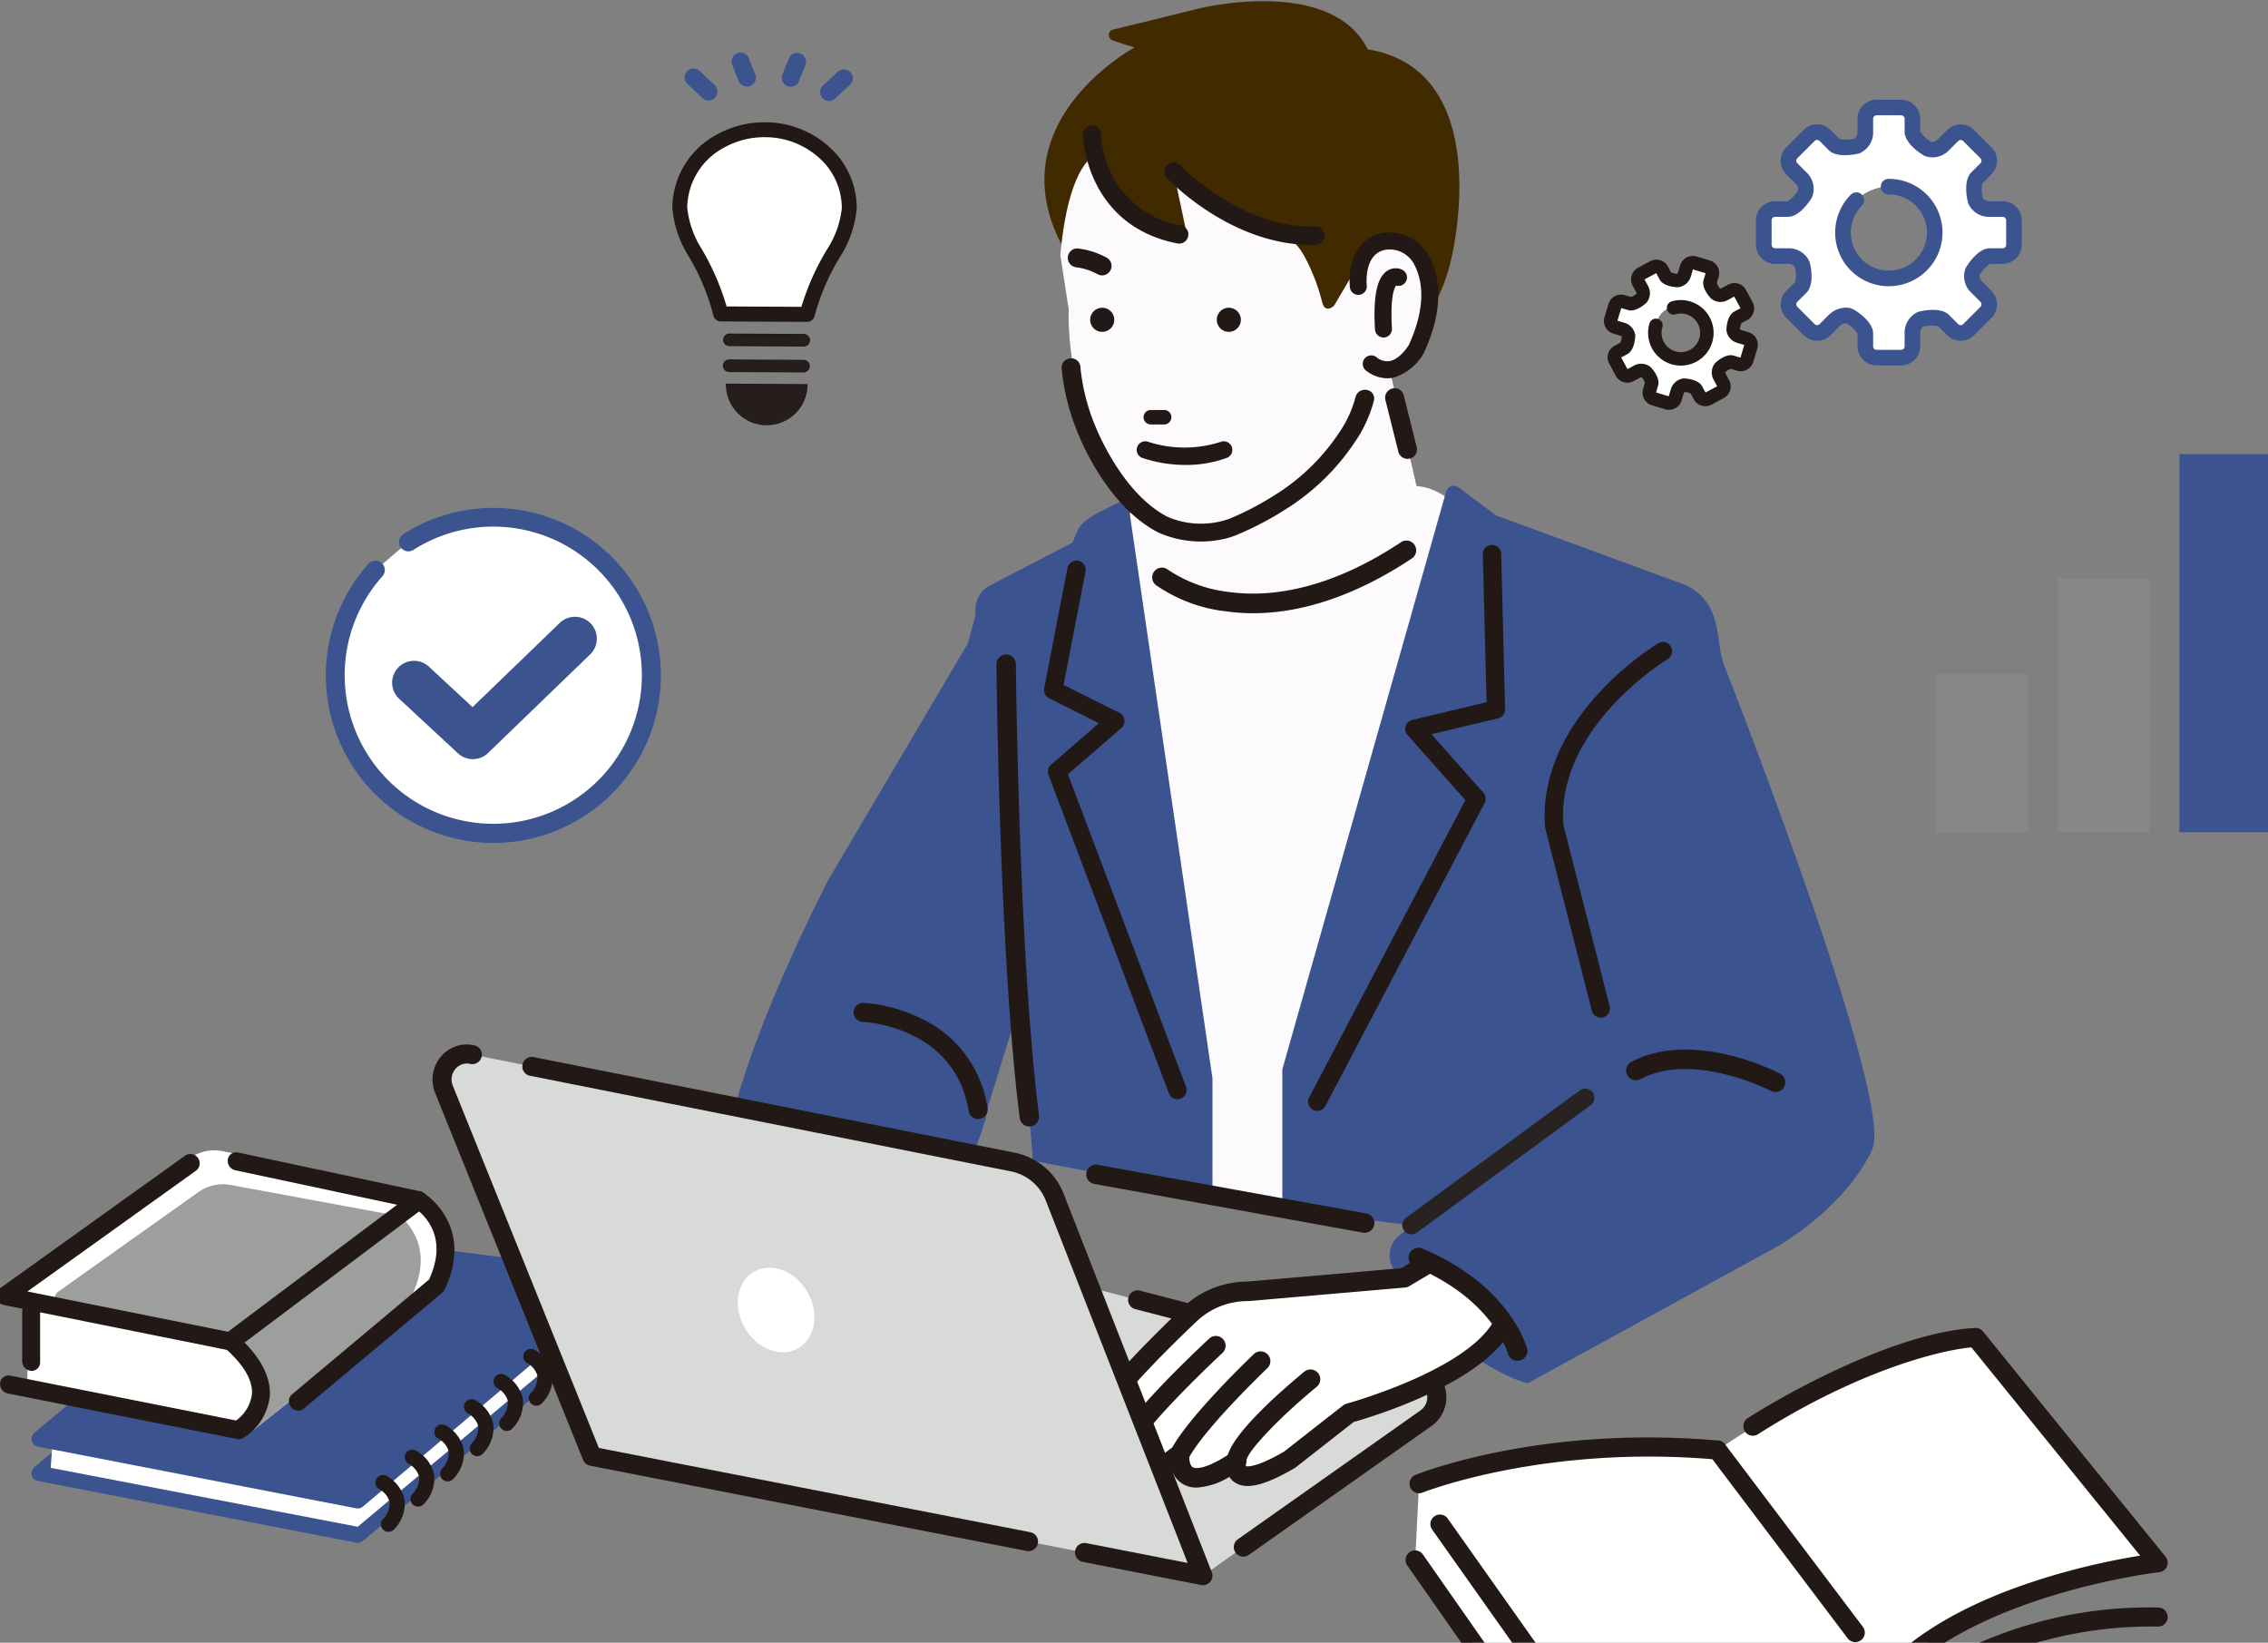 <svg xmlns="http://www.w3.org/2000/svg" xmlns:xlink="http://www.w3.org/1999/xlink" width="243" height="176" viewBox="0 0 243 176">
  <rect x="0" y="0" width="243" height="176" fill="#808080" stroke="none"/>
  <defs>
    <clipPath id="clip-path">
      <rect id="長方形_36" data-name="長方形 36" width="243" height="176" transform="translate(734 4287)" fill="#fff" stroke="#707070" stroke-width="1"/>
    </clipPath>
  </defs>
  <g id="マスクグループ_4" data-name="マスクグループ 4" transform="translate(-734 -4287)" clip-path="url(#clip-path)">
    <g id="グループ_3052" data-name="グループ 3052" transform="translate(345.67 26.518)">
      <path id="パス_1987" data-name="パス 1987" d="M1606.406,182.889c13.938,2.288,8.945,22.467,8.945,22.467-1.248,5.409-3.536,6.865-3.536,6.865l-5.36,4.8-30.469-9.549c-12.017-15.431,5.457-24.792,5.457-24.792h0s-1.1-.3-2.392-.759a.6.6,0,0,1,.055-1.142c2.649-.647,7.435-1.817,9.2-2.259C1588.308,178.52,1602.454,174.984,1606.406,182.889Z" transform="translate(-1071.531 4082.878)" fill="#412a00"/>
      <path id="パス_1988" data-name="パス 1988" d="M1681.2,698.647s-2.912-4.161-7.073-2.912l-24.547.416s-6.24,0-6.24,9.569l7.489,54.5.416,10.4,19.4,2.827Z" transform="translate(-1135.927 3617.045)" fill="#fcfafc"/>
      <path id="パス_1989" data-name="パス 1989" d="M1612.7,350.7c1.625.058,2.788,3.094,3.328,4.368a23.491,23.491,0,0,1,.83,2.635c.34,1.157,1.248.277,1.248.277l3.19-5.409c.932-3.771,4.576-1.248,4.576-1.248,7.905,8.321-1.664,14.146-1.664,14.146l3.745,16.226c-11.233,11.233-26.627,6.241-26.627,6.241l-.832-6.241c-11.649-7.9-10.817-23.3-10.817-23.3l-.9-5.825c.9-9.985,3.809-10.748,3.809-10.748s2.484,7.2,8.915,8.528a.58.58,0,0,0,.687-.686l-1.281-6.039S1606.879,350.49,1612.7,350.7Z" transform="translate(-1086.84 3935.247)" fill="#fcfafc"/>
      <path id="パス_1990" data-name="パス 1990" d="M1873.27,714.781c-1.143-2.477,0-6.724-4.161-8.8l-20.386-7.489-3.987-2.99a.863.863,0,0,0-1.348.455l-17.547,61.893v14.282l4.161,1.248,9.676,1.165-1.39,1.176a2.684,2.684,0,0,0-.781,2.976c3.05,8.307,14.835,13.443,14.815,12.684l26.774-14.674c8.006-4.97,9.985-10.4,9.985-10.4C1891.3,760.618,1873.27,714.781,1873.27,714.781Z" transform="translate(-1300.118 3617.203)" fill="#3b5490"/>
      <path id="パス_1991" data-name="パス 1991" d="M1275.63,708.752c-5.067,2.392-5.023,2.488-5.878,4.729l-8.85,4.6a2.917,2.917,0,0,0-1.571,2.554l-.008.723-.8,2.938-14.978,25.379c-10.123,20.063-10.817,28.291-10.817,28.291,7.413,11.022,17.8,3.034,17.8,3.034l5.5,5.287c-.9,2.464,4.77-10.6,4.61-12.233l3.494-11.289,1.365,16.957,19.238,3.654V770.9Z" transform="translate(-766.496 3605.123)" fill="#3b5490"/>
      <path id="パス_1992" data-name="パス 1992" d="M1524,926.114a1.042,1.042,0,0,1-1.033-.911c-2.191-17.253-2.49-48.352-2.493-48.6a1.042,1.042,0,0,1,1.031-1.054h.012a1.042,1.042,0,0,1,1.042,1.031c0,.245.3,31.226,2.476,48.359a1.042,1.042,0,0,1-.9,1.165A1.03,1.03,0,0,1,1524,926.114Z" transform="translate(-1025.384 3455.056)" fill="#221815"/>
      <path id="パス_1993" data-name="パス 1993" d="M1972.438,1521.45a1.048,1.048,0,0,1-1.01-.774c-.07-.252-1.71-5.822-10-9.293a1.047,1.047,0,1,1,.809-1.932c9.313,3.9,11.144,10.406,11.217,10.681a1.047,1.047,0,0,1-.741,1.282A1.057,1.057,0,0,1,1972.438,1521.45Z" transform="translate(-1421.523 2884.814)" fill="#221815"/>
      <path id="パス_1994" data-name="パス 1994" d="M1341.99,1526.565l-23.9,16.867-47.152-28.569,18.306-6.657L1341.1,1521.7A2.727,2.727,0,0,1,1341.99,1526.565Z" transform="translate(-800.874 2885.861)" fill="#d8d9d9"/>
      <path id="パス_1995" data-name="パス 1995" d="M1673.383,1583.2a1.022,1.022,0,0,1-.591-1.857l19.575-13.812a1.705,1.705,0,0,0-.554-3.044l-30.018-7.808a1.022,1.022,0,0,1,.515-1.978l30.018,7.808a3.749,3.749,0,0,1,1.218,6.692l-19.575,13.812A1.016,1.016,0,0,1,1673.383,1583.2Z" transform="translate(-1151.839 2844.058)" fill="#221815"/>
      <path id="パス_1996" data-name="パス 1996" d="M1656.271,1527.561l-16.774,1.456a9.005,9.005,0,0,0-6.205,2.476c-4.041,3.841-11.174,10.978-10.374,12.779,0,0-.555,2.5,3.883.832,0,0-1.821,2.428.413,3.309a3.392,3.392,0,0,0,2.466-.031c.776-.3,1.261-1.1,2.529-1.891,0,0-.554,5.131,6.1.693,0,0-.971,3.744,5.686-.138l6.38-4.993s12.551-3.4,16.156-8.945c0,0-1.179-6.518-7.7-7.073Z" transform="translate(-1117.494 2869.821)" fill="#fff"/>
      <path id="パス_1997" data-name="パス 1997" d="M1624.564,1540.644a2.835,2.835,0,0,1-1.5-.4A2.657,2.657,0,0,1,1622,1539a4.586,4.586,0,0,1-1.4.961,4.424,4.424,0,0,1-3.229.028,2.609,2.609,0,0,1-1.68-1.721,2.7,2.7,0,0,1-.08-1.005,3.008,3.008,0,0,1-2.512-.512,2.155,2.155,0,0,1-.708-1.775c-.232-.961.248-2.544,3.653-6.417,2.229-2.536,5.074-5.327,7.067-7.222a10.011,10.011,0,0,1,6.88-2.765l16.491-1.432,2.36-1.4a1.047,1.047,0,0,1,1.07,1.8l-2.566,1.526a1.041,1.041,0,0,1-.444.143l-16.774,1.456c-.03,0-.06,0-.091,0a7.926,7.926,0,0,0-5.484,2.189c-7.914,7.522-10.072,10.848-10.11,11.662a.847.847,0,0,1,.041.57.376.376,0,0,0,0,.09c.1.044.695.22,2.486-.451a1.047,1.047,0,0,1,1.205,1.609,2.149,2.149,0,0,0-.473,1.366c.037.128.182.243.433.341a2.343,2.343,0,0,0,1.7-.033,3.227,3.227,0,0,0,.8-.6,10.824,10.824,0,0,1,1.551-1.2,1.047,1.047,0,0,1,1.6,1c-.028.3.023,1.047.365,1.251.159.1,1.1.467,4.115-1.541a1.047,1.047,0,0,1,1.594,1.134.862.862,0,0,0-.007.3c.184.046,1.145.143,4.091-1.567l6.323-4.948a1.054,1.054,0,0,1,.371-.186c.122-.033,12.208-3.359,15.552-8.5a1.047,1.047,0,1,1,1.756,1.141c-3.562,5.48-14.821,8.838-16.553,9.327l-6.216,4.864a1.066,1.066,0,0,1-.118.08c-3.29,1.919-5.293,2.37-6.5,1.458a1.959,1.959,0,0,1-.482-.526A7.562,7.562,0,0,1,1624.564,1540.644Zm-10.126-6.092Z" transform="translate(-1108.029 2879.216)" fill="#221815"/>
      <path id="パス_1998" data-name="パス 1998" d="M1652.79,1615.745a1.047,1.047,0,0,1-.981-1.412c.94-2.53,8.127-9.326,9.558-10.663a1.047,1.047,0,0,1,1.43,1.531c-3.174,2.964-8.431,8.263-9.025,9.862A1.048,1.048,0,0,1,1652.79,1615.745Z" transform="translate(-1143.484 2800.227)" fill="#221815"/>
      <path id="パス_1999" data-name="パス 1999" d="M1706.709,1632.059a1.047,1.047,0,0,1-.928-1.531c1.862-3.581,8.59-9.99,8.876-10.261a1.047,1.047,0,1,1,1.442,1.518c-.067.064-6.758,6.438-8.46,9.709A1.048,1.048,0,0,1,1706.709,1632.059Z" transform="translate(-1191.995 2785.299)" fill="#221815"/>
      <g id="グループ_3042" data-name="グループ 3042" transform="translate(519.77 4407.221)">
        <path id="パス_14" data-name="パス 14" d="M1767.544,1650.168a1.049,1.049,0,0,1-1.047-1.049c0-2.448,5.795-7.491,8.286-9.545a1.047,1.047,0,1,1,1.332,1.615c-4.023,3.318-7.469,6.951-7.524,7.933A1.046,1.046,0,0,1,1767.544,1650.168Z" transform="translate(-1766.497 -1639.335)" fill="#221815"/>
      </g>
      <path id="パス_2000" data-name="パス 2000" d="M1972.4,1521.451a1.048,1.048,0,0,1-1.01-.774c-.07-.252-1.71-5.822-10-9.293a1.047,1.047,0,1,1,.809-1.932c9.313,3.9,11.143,10.406,11.217,10.681a1.048,1.048,0,0,1-1.012,1.317Z" transform="translate(-1421.489 2884.814)" fill="#221815"/>
      <path id="パス_2001" data-name="パス 2001" d="M1646.3,1427.71a1.036,1.036,0,0,1-.181-.016l-28.782-5.219a1.042,1.042,0,1,1,.358-2.054l28.781,5.219a1.042,1.042,0,0,1-.177,2.069Z" transform="translate(-1111.757 2964.854)" fill="#221815"/>
      <g id="グループ_3043" data-name="グループ 3043" transform="translate(391.704 4392.165)">
        <path id="パス_17" data-name="パス 17" d="M553.544,1531.17a.807.807,0,0,0-.684-.6l-36.188-4.63a.885.885,0,0,0-.677.2l-25.894,21.6a.891.891,0,0,0-.306.87.805.805,0,0,0,.637.62l34.128,6.622a.842.842,0,0,0,.2.015.9.9,0,0,0,.535-.212l27.954-23.6A.888.888,0,0,0,553.544,1531.17Z" transform="translate(-489.775 -1522.253)" fill="#3b5490"/>
        <path id="パス_18" data-name="パス 18" d="M510.305,1570.422l.244-3.417,59.7-15.967v3.024L543.2,1576.731Z" transform="translate(-508.246 -1544.84)" fill="#fff"/>
        <path id="パス_19" data-name="パス 19" d="M553.544,1494.479a.807.807,0,0,0-.684-.6l-36.188-4.63a.886.886,0,0,0-.677.2l-25.894,21.6a.891.891,0,0,0-.306.87.806.806,0,0,0,.637.62l34.128,6.621a.836.836,0,0,0,.2.014.894.894,0,0,0,.535-.211l27.954-23.6A.888.888,0,0,0,553.544,1494.479Z" transform="translate(-489.775 -1489.243)" fill="#3b5490"/>
        <path id="パス_20" data-name="パス 20" d="M858.385,1757.859a.811.811,0,0,1-.622-1.332,2.379,2.379,0,0,0,.731-1.9,2.289,2.289,0,0,0-1.093-1.338.812.812,0,0,1,.747-1.441,3.924,3.924,0,0,1,1.935,2.449,3.87,3.87,0,0,1-1.075,3.275A.809.809,0,0,1,858.385,1757.859Z" transform="translate(-820.135 -1725.423)" fill="#221815"/>
        <path id="パス_21" data-name="パス 21" d="M889.971,1730.917a.812.812,0,0,1-.622-1.332,2.38,2.38,0,0,0,.731-1.9,2.291,2.291,0,0,0-1.093-1.338.811.811,0,0,1,.747-1.441,3.923,3.923,0,0,1,1.935,2.448,3.87,3.87,0,0,1-1.075,3.275A.809.809,0,0,1,889.971,1730.917Z" transform="translate(-848.553 -1701.183)" fill="#221815"/>
        <path id="パス_22" data-name="パス 22" d="M921.555,1703.973a.811.811,0,0,1-.622-1.332,2.38,2.38,0,0,0,.731-1.9,2.29,2.29,0,0,0-1.093-1.338.811.811,0,0,1,.747-1.441,3.924,3.924,0,0,1,1.936,2.448,3.872,3.872,0,0,1-1.075,3.275A.809.809,0,0,1,921.555,1703.973Z" transform="translate(-876.968 -1676.942)" fill="#221815"/>
        <path id="パス_23" data-name="パス 23" d="M953.116,1677.026a.812.812,0,0,1-.622-1.332,2.371,2.371,0,0,0,.729-1.912,2.32,2.32,0,0,0-1.087-1.327.811.811,0,1,1,.743-1.443,3.922,3.922,0,0,1,1.936,2.448,3.871,3.871,0,0,1-1.075,3.275A.81.81,0,0,1,953.116,1677.026Z" transform="translate(-905.361 -1652.697)" fill="#221815"/>
        <path id="パス_24" data-name="パス 24" d="M984.7,1650.082a.811.811,0,0,1-.622-1.332,2.371,2.371,0,0,0,.729-1.912,2.32,2.32,0,0,0-1.087-1.327.811.811,0,0,1,.742-1.443,3.923,3.923,0,0,1,1.936,2.449,3.87,3.87,0,0,1-1.075,3.275A.809.809,0,0,1,984.7,1650.082Z" transform="translate(-933.776 -1628.457)" fill="#221815"/>
        <path id="パス_25" data-name="パス 25" d="M1016.286,1623.138a.811.811,0,0,1-.622-1.332,2.371,2.371,0,0,0,.729-1.912,2.319,2.319,0,0,0-1.087-1.327.812.812,0,0,1,.743-1.443,3.925,3.925,0,0,1,1.935,2.449,3.87,3.87,0,0,1-1.075,3.275A.809.809,0,0,1,1016.286,1623.138Z" transform="translate(-962.194 -1604.215)" fill="#221815"/>
        <path id="パス_26" data-name="パス 26" d="M1047.87,1596.2a.811.811,0,0,1-.622-1.332,2.37,2.37,0,0,0,.729-1.912,2.318,2.318,0,0,0-1.087-1.327.812.812,0,1,1,.743-1.443,3.924,3.924,0,0,1,1.935,2.449,3.87,3.87,0,0,1-1.075,3.275A.809.809,0,0,1,1047.87,1596.2Z" transform="translate(-990.61 -1579.975)" fill="#221815"/>
        <path id="パス_27" data-name="パス 27" d="M1079.456,1569.253a.812.812,0,0,1-.622-1.332,2.371,2.371,0,0,0,.729-1.912,2.321,2.321,0,0,0-1.087-1.327.811.811,0,1,1,.743-1.443,3.923,3.923,0,0,1,1.935,2.448,3.87,3.87,0,0,1-1.075,3.275A.809.809,0,0,1,1079.456,1569.253Z" transform="translate(-1019.028 -1555.735)" fill="#221815"/>
      </g>
      <g id="グループ_3044" data-name="グループ 3044" transform="translate(387.913 4383.729)">
        <g id="グループ_4" data-name="グループ 4" transform="translate(0 0)">
          <path id="パス_28" data-name="パス 28" d="M485.411,1555.894l-.007,10.482,18.522,3.92s5.673.848,6.353-2.972a7.993,7.993,0,0,0-3.847-6.73Z" transform="translate(-482.051 -1540.773)" fill="#fff"/>
          <path id="パス_29" data-name="パス 29" d="M511.752,1409.65l-21.381-4.4a4.563,4.563,0,0,0-3.515.683l-18.945,13a.8.8,0,0,0,.342,1.417l22.158,4.621s6.971,4.855,2.1,11l20.694-16.353S517.54,1415.739,511.752,1409.65Z" transform="translate(-466.03 -1405.147)" fill="#fff"/>
          <path id="パス_30" data-name="パス 30" d="M551.876,1444.8l-18.1-3.346a4.563,4.563,0,0,0-3.515.683l-15.138,10.758a.8.8,0,0,0,.342,1.417l17.422,3.231s6.97,4.855,2.1,11l16.884-13.363S556.66,1449.355,551.876,1444.8Z" transform="translate(-508.508 -1437.72)" fill="#9d9e9e"/>
          <g id="グループ_3" data-name="グループ 3" transform="translate(0 0.211)">
            <path id="パス_31" data-name="パス 31" d="M477.1,1428.491a.944.944,0,0,1-.133-.017l-24.166-4.857a1.04,1.04,0,0,1-.793-.761.932.932,0,0,1,.345-1l19.945-14.292a1,1,0,0,1,1.165,1.611l-18.126,12.988,21.489,4.319,18.12-13.611-17.339-3.693a1.036,1.036,0,0,1-.8-1.153.9.9,0,0,1,1.092-.75l19.5,4.153a1.041,1.041,0,0,1,.781.754.934.934,0,0,1-.328.991L477.7,1428.313A.9.9,0,0,1,477.1,1428.491Z" transform="translate(-451.981 -1407.255)" fill="#221815"/>
            <path id="パス_32" data-name="パス 32" d="M481.713,1611.025a.923.923,0,0,1-.131-.017L457,1606.124a1.037,1.037,0,0,1-.818-1.143.9.9,0,0,1,1.081-.766l24.2,4.807a4.093,4.093,0,0,0,1.7-2.868c.076-1.48-.9-3.123-2.89-4.882a.994.994,0,0,1-.139-1.374.94.94,0,0,1,1.348-.062c2.5,2.209,3.713,4.414,3.594,6.552a6.068,6.068,0,0,1-2.84,4.513A.912.912,0,0,1,481.713,1611.025Z" transform="translate(-455.749 -1580.29)" fill="#221815"/>
            <path id="パス_33" data-name="パス 33" d="M765.667,1472.186a1.014,1.014,0,0,1-.718-.37.972.972,0,0,1,.083-1.366l14.7-12.316c1-2.193,1.053-4.13.168-5.759a5.44,5.44,0,0,0-1.73-1.9,1.019,1.019,0,0,1-.394-1.335.916.916,0,0,1,1.288-.332c.057.033,5.647,3.422,2.324,10.429a.894.894,0,0,1-.233.3L766.3,1471.979A.9.9,0,0,1,765.667,1472.186Zm14.849-13.415h0Z" transform="translate(-733.339 -1444.512)" fill="#221815"/>
            <path id="パス_34" data-name="パス 34" d="M480.832,1575.64a1.035,1.035,0,0,1-.958-1.027l0-5.308a.9.9,0,0,1,.959-.915,1.035,1.035,0,0,1,.958,1.027l0,5.308A.9.9,0,0,1,480.832,1575.64Z" transform="translate(-477.076 -1552.226)" fill="#221815"/>
          </g>
        </g>
      </g>
      <path id="パス_2002" data-name="パス 2002" d="M1009.8,1358.1l-15.861-40.513a6.121,6.121,0,0,0-4.488-3.8l-57.994-11.525a2.713,2.713,0,0,0-2.975,3.725l15.859,39.331Z" transform="translate(-492.585 3071.198)" fill="#d8d9d9"/>
      <path id="パス_2003" data-name="パス 2003" d="M1087.573,1362.022a1.017,1.017,0,0,1-.2-.019l-12.685-2.477a1.022,1.022,0,0,1,.392-2.006l10.859,2.12-15.182-38.781a5.079,5.079,0,0,0-3.736-3.168l-51.481-10.232a1.022,1.022,0,1,1,.4-2l51.481,10.231a7.116,7.116,0,0,1,5.241,4.428l15.86,40.513a1.022,1.022,0,0,1-.951,1.395Z" transform="translate(-570.36 3068.293)" fill="#221815"/>
      <path id="パス_2004" data-name="パス 2004" d="M981.973,1346.3a1.013,1.013,0,0,1-.2-.019L935,1337.147a1.022,1.022,0,0,1-.752-.621L918.393,1297.2a3.8,3.8,0,0,1,.593-3.846,3.611,3.611,0,0,1,3.529-1.264,1.022,1.022,0,1,1-.4,2,1.589,1.589,0,0,0-1.556.564,1.732,1.732,0,0,0-.271,1.777l15.652,38.816,46.227,9.026a1.022,1.022,0,0,1-.195,2.025Z" transform="translate(-483.445 3080.369)" fill="#221815"/>
      <path id="パス_2005" data-name="パス 2005" d="M1251.675,1532.982c1.308,2.266.869,4.969-.981,6.037s-4.41.1-5.719-2.169-.869-4.969.981-6.037S1250.367,1530.716,1251.675,1532.982Z" transform="translate(-776.841 2865.913)" fill="#fff"/>
      <path id="パス_2006" data-name="パス 2006" d="M2027.792,1604.985c-11.094.555-27.667,12.065-27.667,12.065-18.861-1.664-31.966,3.606-31.966,3.606l-.416,8.182,13.868,19.831c8.876-6.657,30.371-5.27,30.371-5.27l5.825-1.387c8.82-10.558,29.54-12.9,29.54-12.9Z" transform="translate(-1427.786 2798.791)" fill="#fff"/>
      <path id="パス_2007" data-name="パス 2007" d="M1972.443,1640.523a1.024,1.024,0,0,1-.838-.436l-13.868-19.832a1.022,1.022,0,1,1,1.675-1.171l13.284,19c3.906-2.528,10.014-4.118,18.184-4.729a96.448,96.448,0,0,1,11.844-.149l5.352-1.274c3.807-4.411,9.976-7.933,18.343-10.469a76.059,76.059,0,0,1,9.829-2.27l-18.082-22.315c-3.63.344-12.367,2.625-22.858,9.306a1.022,1.022,0,1,1-1.1-1.724c5.343-3.4,16.487-9.267,24.363-9.661a1.014,1.014,0,0,1,.845.377l19.554,24.131a1.022,1.022,0,0,1-.679,1.659c-.2.023-20.419,2.42-28.87,12.537a1.019,1.019,0,0,1-.547.339l-5.824,1.387a1.008,1.008,0,0,1-.3.026c-.211-.013-21.223-1.285-29.693,5.068A1.02,1.02,0,0,1,1972.443,1640.523Z" transform="translate(-1418.618 2807.959)" fill="#221815"/>
      <path id="パス_2008" data-name="パス 2008" d="M1962.723,1717.78a1.022,1.022,0,0,1-.381-1.971c.544-.219,13.548-5.342,32.437-3.676a1.022,1.022,0,0,1-.18,2.036c-18.4-1.624-31.366,3.484-31.5,3.536A1.019,1.019,0,0,1,1962.723,1717.78Z" transform="translate(-1422.349 2702.689)" fill="#221815"/>
      <path id="パス_2009" data-name="パス 2009" d="M1996.911,1812.983a1.021,1.021,0,0,1-.835-.431l-12.065-17.058a1.022,1.022,0,0,1,1.668-1.18l11.593,16.39c2.87-1.11,13.244-4.35,29.8-.991a1.022,1.022,0,0,1-.406,2,62.126,62.126,0,0,0-21.688-.84,30.85,30.85,0,0,0-7.627,2.011A1.027,1.027,0,0,1,1996.911,1812.983Z" transform="translate(-1442.253 2628.842)" fill="#221815"/>
      <path id="パス_2010" data-name="パス 2010" d="M2508.833,1901.844a1.022,1.022,0,0,1-.544-1.888,45.538,45.538,0,0,1,25.019-6.811,1.022,1.022,0,1,1-.135,2.04h0a44.3,44.3,0,0,0-23.8,6.5A1.015,1.015,0,0,1,2508.833,1901.844Z" transform="translate(-1913.679 2539.565)" fill="#221815"/>
      <path id="パス_2011" data-name="パス 2011" d="M2296.173,1736.675a1.02,1.02,0,0,1-.816-.406l-14.77-19.554a1.022,1.022,0,0,1,1.631-1.232l14.769,19.554a1.022,1.022,0,0,1-.815,1.638Z" transform="translate(-1709.063 2699.742)" fill="#221815"/>
      <path id="パス_2012" data-name="パス 2012" d="M1381.071,1260.013a1.023,1.023,0,0,1-1.007-.854c-1.5-9.026-10.97-9.531-11.372-9.548a1.022,1.022,0,0,1,.081-2.042,16.917,16.917,0,0,1,5.94,1.552,12.616,12.616,0,0,1,7.367,9.7,1.023,1.023,0,0,1-.84,1.176A1.048,1.048,0,0,1,1381.071,1260.013Z" transform="translate(-887.944 3120.356)" fill="#221815"/>
      <path id="パス_2013" data-name="パス 2013" d="M1938,598.714a1.013,1.013,0,0,1-.982-.768l-1.385-5.54a1.013,1.013,0,0,1,1.966-.491l1.385,5.54a1.014,1.014,0,0,1-.984,1.259Z" transform="translate(-1398.865 3710.931)" fill="#221815"/>
      <path id="パス_2014" data-name="パス 2014" d="M1758.418,506.47a1.29,1.29,0,1,1-1.289-1.29A1.29,1.29,0,0,1,1758.418,506.47Z" transform="translate(-1237.138 3788.275)" fill="#221815"/>
      <path id="パス_2015" data-name="パス 2015" d="M1623.178,506.47a1.29,1.29,0,1,1-1.29-1.29A1.29,1.29,0,0,1,1623.178,506.47Z" transform="translate(-1115.463 3788.275)" fill="#221815"/>
      <path id="パス_2016" data-name="パス 2016" d="M1681.562,649.642a.785.785,0,0,0-1.007-.466,12.64,12.64,0,0,1-7.862,0,.785.785,0,0,0-.55,1.47,14.234,14.234,0,0,0,4.607.746,12.6,12.6,0,0,0,4.347-.744A.784.784,0,0,0,1681.562,649.642Z" transform="translate(-1161.379 3658.766)" fill="#221815"/>
      <path id="パス_2017" data-name="パス 2017" d="M1675.55,650.33a14.432,14.432,0,0,1-4.654-.755.918.918,0,0,1,.644-1.72,12.619,12.619,0,0,0,7.77,0,.919.919,0,0,1,1.178.545h0a.919.919,0,0,1-.545,1.179A12.7,12.7,0,0,1,1675.55,650.33Zm-4.33-2.266a.651.651,0,0,0-.23,1.261,14.129,14.129,0,0,0,4.56.738,12.439,12.439,0,0,0,4.3-.736.651.651,0,1,0-.449-1.223,12.653,12.653,0,0,1-7.954,0A.655.655,0,0,0,1671.22,648.065Z" transform="translate(-1160.179 3659.964)" fill="#221815"/>
      <g id="グループ_3045" data-name="グループ 3045" transform="translate(510.854 4304.407)">
        <path id="パス_51" data-name="パス 51" d="M1679.484,615.591a.651.651,0,0,0,0,1.3h1.433a.651.651,0,0,0,0-1.3Z" transform="translate(-1678.71 -615.468)" fill="#221815"/>
        <path id="パス_52" data-name="パス 52" d="M1679.813,615.913h-1.434a.774.774,0,1,1,0-1.549h1.434a.774.774,0,1,1,0,1.549Zm-1.434-1.3a.528.528,0,0,0,0,1.056h1.434a.528.528,0,0,0,0-1.056Z" transform="translate(-1677.605 -614.364)" fill="#221815"/>
      </g>
      <g id="グループ_3046" data-name="グループ 3046" transform="translate(532.923 4285.385)">
        <path id="パス_53" data-name="パス 53" d="M1901.6,439.732a.725.725,0,0,0-.436,1.3,3.554,3.554,0,0,0,2.149.777h0a3.085,3.085,0,0,0,.634-.066,5.4,5.4,0,0,0,3.125-2.55.591.591,0,0,0,.028-.055c2.249-4.92,1.549-8.19.566-10.067a4.608,4.608,0,0,0-4.647-2.48c-3.235.435-3.72,3.879-3.524,5.639a.722.722,0,0,0,.8.64.727.727,0,0,0,.643-.8c-.016-.15-.361-3.689,2.276-4.044a3.154,3.154,0,0,1,3.17,1.716c.83,1.584,1.4,4.389-.584,8.756a4.151,4.151,0,0,1-2.149,1.823,1.953,1.953,0,0,1-1.615-.452A.723.723,0,0,0,1901.6,439.732Z" transform="translate(-1899.278 -426.374)" fill="#221815"/>
        <path id="パス_54" data-name="パス 54" d="M1901.664,440.344a3.736,3.736,0,0,1-2.261-.814.911.911,0,0,1-.182-1.274.915.915,0,0,1,.729-.364.9.9,0,0,1,.545.182,1.78,1.78,0,0,0,1.466.419c1.138-.239,2.018-1.719,2.026-1.733,1.948-4.284,1.392-7.031.582-8.579a2.968,2.968,0,0,0-2.982-1.619c-2.459.331-2.133,3.7-2.117,3.841a.912.912,0,0,1-.807,1,.907.907,0,0,1-1-.8c-.2-1.822.306-5.389,3.683-5.843a4.8,4.8,0,0,1,4.835,2.577c1,1.913,1.719,5.241-.561,10.229-.011.024-.023.047-.036.07a5.593,5.593,0,0,1-3.247,2.638A3.262,3.262,0,0,1,1901.664,440.344Zm-1.714-2.082a.54.54,0,0,0-.325.972,3.222,3.222,0,0,0,2.635.678,5.209,5.209,0,0,0,3-2.459.384.384,0,0,0,.021-.041c2.218-4.852,1.534-8.064.57-9.9a4.423,4.423,0,0,0-4.459-2.383c-3.094.416-3.554,3.738-3.365,5.436a.54.54,0,0,0,1.074-.119c-.016-.158-.375-3.868,2.436-4.246a3.338,3.338,0,0,1,3.358,1.813c.849,1.621,1.438,4.483-.58,8.918a4.288,4.288,0,0,1-2.279,1.927,2.124,2.124,0,0,1-1.764-.485A.533.533,0,0,0,1899.95,438.262Z" transform="translate(-1897.623 -424.719)" fill="#221815"/>
      </g>
      <g id="グループ_3047" data-name="グループ 3047" transform="translate(535.599 4289.219)">
        <path id="パス_55" data-name="パス 55" d="M1928.22,464.795a1.457,1.457,0,0,0-.781.229c-1.058.666-1.457,2.616-1.252,6.138a.725.725,0,0,0,.723.683h.043a.725.725,0,0,0,.682-.766c-.178-3.065.168-4.2.408-4.619h0l.129-.234.023.012-.023.045.031-.035.085.03a.725.725,0,0,0,.587-1.32A1.373,1.373,0,0,0,1928.22,464.795Z" transform="translate(-1925.951 -464.61)" fill="#221815"/>
        <path id="パス_56" data-name="パス 56" d="M1925.265,470.372a.912.912,0,0,1-.913-.857c-.209-3.6.217-5.6,1.338-6.3a1.652,1.652,0,0,1,.88-.257,1.561,1.561,0,0,1,.743.184.91.91,0,0,1-.711,1.665l-.048.088c-.221.383-.562,1.475-.386,4.52a.91.91,0,0,1-.855.961l-.049,0Zm1.305-7.05a1.264,1.264,0,0,0-.683.2c-.982.618-1.364,2.571-1.166,5.971a.54.54,0,0,0,.539.509h.038a.541.541,0,0,0,.5-.57c-.173-2.985.14-4.216.433-4.723l.127-.231a.184.184,0,0,1,.249-.074l.023.012.019.011.048.017a.54.54,0,0,0,.437-.984A1.2,1.2,0,0,0,1926.57,463.322Z" transform="translate(-1924.301 -462.953)" fill="#221815"/>
      </g>
      <path id="パス_2018" data-name="パス 2018" d="M1607.12,578.641a8.578,8.578,0,0,0,1.629-.478,33.754,33.754,0,0,0,5.194-2.708,24.545,24.545,0,0,0,7.474-7.227,14.136,14.136,0,0,0,2.067-4.5.926.926,0,0,0-.775-1.108,1.035,1.035,0,0,0-1.2.757,12.3,12.3,0,0,1-1.8,3.882,22.535,22.535,0,0,1-6.865,6.63,31.591,31.591,0,0,1-4.867,2.538,9.071,9.071,0,0,1-6.639-.226c-5.073-2.653-7.788-9.9-7.814-9.97a.87.87,0,0,0-.047-.1,22.144,22.144,0,0,1-1.463-6.089.972.972,0,0,0-1.129-.792.992.992,0,0,0-.868,1.083,23.948,23.948,0,0,0,1.618,6.606c.268.712,3.127,8.018,8.693,10.929A11.156,11.156,0,0,0,1607.12,578.641Z" transform="translate(-1087.941 3739.641)" fill="#221815"/>
      <path id="パス_2019" data-name="パス 2019" d="M1599.835,444.67a1.011,1.011,0,0,1-.213-.087,6.469,6.469,0,0,0-2.254-.741,1.012,1.012,0,0,1,.091-2.021,8.415,8.415,0,0,1,3.134.986,1.012,1.012,0,0,1-.758,1.862Z" transform="translate(-1093.694 3845.279)" fill="#221815"/>
      <path id="パス_2020" data-name="パス 2020" d="M2208.865,1302.058a1.043,1.043,0,0,1-.484-.12c-.107-.056-8.336-4.272-14-1.252a1.047,1.047,0,0,1-.985-1.847c2.783-1.484,6.438-1.732,10.571-.717a26.172,26.172,0,0,1,5.385,1.962,1.047,1.047,0,0,1-.487,1.974Z" transform="translate(-1630.306 3075.423)" fill="#221815"/>
      <path id="パス_2021" data-name="パス 2021" d="M1585.605,832.829a.985.985,0,0,1-.922-.637l-12.9-34.116a.985.985,0,0,1,.276-1.093l5.126-4.443-5.338-2.669a.985.985,0,0,1-.527-1.068l2.5-12.9a.985.985,0,0,1,1.934.374l-2.354,12.163,5.988,2.994a.985.985,0,0,1,.2,1.626l-5.722,4.958,12.654,33.473a.986.986,0,0,1-.921,1.334Z" transform="translate(-1071.115 3545.424)" fill="#221815"/>
      <path id="パス_2022" data-name="パス 2022" d="M1854.332,819.152a.986.986,0,0,1-.871-1.444L1870.2,785.86l-6.2-6.979a.985.985,0,0,1,.508-1.613l7.96-1.9-.4-15.844a.985.985,0,0,1,.96-1.009h.025a.985.985,0,0,1,.984.96l.416,16.642a.986.986,0,0,1-.757.983l-7.134,1.7,5.562,6.258a.986.986,0,0,1,.136,1.113L1855.2,818.625A.986.986,0,0,1,1854.332,819.152Z" transform="translate(-1324.865 3560.348)" fill="#221815"/>
      <path id="パス_2023" data-name="パス 2023" d="M2111.985,902.456a.986.986,0,0,1-.954-.742l-4.992-19.554a1.014,1.014,0,0,1-.028-.171c-.36-4.872,1.635-9.821,5.771-14.314a31.948,31.948,0,0,1,6.355-5.326.985.985,0,0,1,1.014,1.689h0c-.119.072-11.888,7.28-11.18,17.72l4.97,19.468a.986.986,0,0,1-.711,1.2A1,1,0,0,1,2111.985,902.456Z" transform="translate(-1552.147 3467.059)" fill="#221815"/>
      <path id="パス_2024" data-name="パス 2024" d="M1954.939,1354.809a.985.985,0,0,1-.583-1.78l18.616-13.647a.985.985,0,0,1,1.165,1.589l-18.616,13.647A.981.981,0,0,1,1954.939,1354.809Z" transform="translate(-1415.379 3037.922)" fill="#282322"/>
      <path id="パス_2025" data-name="パス 2025" d="M1697.635,761.548a21.078,21.078,0,0,1-2.882-.2,16.413,16.413,0,0,1-7.527-2.817,1.047,1.047,0,0,1,1.3-1.643,14.743,14.743,0,0,0,6.648,2.4c5.629.736,11.969-1.12,18.335-5.364a1.047,1.047,0,0,1,1.161,1.742C1710.483,758.463,1704.339,761.548,1697.635,761.548Z" transform="translate(-1175.05 3564.634)" fill="#221815"/>
      <path id="パス_2026" data-name="パス 2026" d="M1623.1,323.22a.988.988,0,0,1-.191-.019c-9.851-1.935-10.124-11.531-10.126-11.628a.985.985,0,0,1,1.97-.035,10.277,10.277,0,0,0,8.536,9.729.985.985,0,0,1-.189,1.952Z" transform="translate(-1108.433 3963.362)" fill="#221815"/>
      <path id="パス_2027" data-name="パス 2027" d="M1715.682,358.814c-8.671,0-15.249-6.882-15.529-7.179a.985.985,0,1,1,1.435-1.35c.1.1,6.492,6.754,14.445,6.555a.985.985,0,1,1,.048,1.97Q1715.881,358.814,1715.682,358.814Z" transform="translate(-1186.797 3927.912)" fill="#221815"/>
      <g id="グループ_3048" data-name="グループ 3048" transform="translate(460.361 4266.131)">
        <g id="グループ_9" data-name="グループ 9" transform="translate(1.318 0)">
          <path id="パス_67" data-name="パス 67" d="M1333.594,253.55a.993.993,0,0,0,.166-.124l1.613-1.5a.956.956,0,0,0-1.3-1.4l-1.614,1.5a.956.956,0,0,0,1.136,1.525Z" transform="translate(-1317.63 -248.515)" fill="#3b5490"/>
          <path id="パス_68" data-name="パス 68" d="M1292.61,236.483a.953.953,0,0,0,.4-.466l.689-1.71a.956.956,0,0,0-1.774-.715l-.689,1.71a.956.956,0,0,0,1.373,1.181Z" transform="translate(-1280.755 -232.971)" fill="#3b5490"/>
          <path id="パス_69" data-name="パス 69" d="M1190.411,252.934a.957.957,0,0,0,.171-1.52l-1.6-1.512a.956.956,0,1,0-1.312,1.391l1.6,1.512A.956.956,0,0,0,1190.411,252.934Z" transform="translate(-1187.366 -247.949)" fill="#3b5490"/>
          <path id="パス_70" data-name="パス 70" d="M1239.8,236.266a.957.957,0,0,0,.4-1.175l-.678-1.715a.956.956,0,1,0-1.779.7l.678,1.715a.957.957,0,0,0,1.241.538A.984.984,0,0,0,1239.8,236.266Z" transform="translate(-1232.634 -232.771)" fill="#3b5490"/>
        </g>
        <g id="グループ_12" data-name="グループ 12" transform="translate(0 7.449)">
          <path id="パス_71" data-name="パス 71" d="M1195.311,315.814c4.986.025,9.01,3.8,8.985,8.423a10.525,10.525,0,0,1-1.655,4.789,20.882,20.882,0,0,0-2.572,6.318l-4.4-.023-.922,0-4.4-.023a20.872,20.872,0,0,0-2.505-6.344,10.517,10.517,0,0,1-1.6-4.807C1186.262,319.516,1190.324,315.788,1195.311,315.814Z" transform="translate(-1185.033 -314.932)" fill="#251e1c"/>
          <g id="グループ_11" data-name="グループ 11">
            <g id="グループ_10" data-name="グループ 10">
              <path id="パス_72" data-name="パス 72" d="M1182.214,323.324a10.792,10.792,0,0,0,1.642,4.84,25.024,25.024,0,0,1,2.745,6.582l9.268.049a25.032,25.032,0,0,1,2.826-6.573,10.784,10.784,0,0,0,1.681-4.8,7.985,7.985,0,0,0-2.605-5.9,9.421,9.421,0,0,0-6.432-2.505h0a9.612,9.612,0,0,0-4.742,1.2A8.248,8.248,0,0,0,1182.214,323.324Z" transform="translate(-1181.414 -314.211)" fill="#fff"/>
              <path id="パス_73" data-name="パス 73" d="M1178.638,327.736a24.255,24.255,0,0,0-2.638-6.323,11.547,11.547,0,0,1-1.768-5.276,8.987,8.987,0,0,1,4.794-7.8h0a10.445,10.445,0,0,1,5.136-1.305,10.22,10.22,0,0,1,6.975,2.721,8.776,8.776,0,0,1,2.858,6.491,11.579,11.579,0,0,1-1.8,5.224,24.142,24.142,0,0,0-2.725,6.328.8.8,0,0,1-.784.621l-9.268-.049a.8.8,0,0,1-.778-.629Zm12.206-7.135a10.013,10.013,0,0,0,1.55-4.369,7.193,7.193,0,0,0-2.352-5.314,8.624,8.624,0,0,0-5.889-2.288,8.836,8.836,0,0,0-4.348,1.1h0a7.406,7.406,0,0,0-3.973,6.413,10.076,10.076,0,0,0,1.525,4.42,26.968,26.968,0,0,1,2.692,6.2l8.016.042A26.825,26.825,0,0,1,1190.844,320.6Z" transform="translate(-1174.231 -307.029)" fill="#221815"/>
            </g>
            <path id="パス_74" data-name="パス 74" d="M1276.638,323.842h0Z" transform="translate(-1266.366 -322.155)" fill="#231815"/>
          </g>
        </g>
        <g id="グループ_13" data-name="グループ 13" transform="translate(5.448 30.09)">
          <path id="パス_75" data-name="パス 75" d="M1229.175,533.98a.61.61,0,0,0,.606.614l7.965.041a.608.608,0,0,0,.612-.606h0a.608.608,0,0,0-.6-.614l-7.965-.041a.609.609,0,0,0-.613.606Z" transform="translate(-1229.111 -533.311)" fill="#251e1c"/>
          <path id="パス_76" data-name="パス 76" d="M1237.177,534.132l-7.965-.042a.673.673,0,0,1,.007-1.346l7.965.041a.674.674,0,0,1,.469,1.152.659.659,0,0,1-.117.093A.666.666,0,0,1,1237.177,534.132Zm-8.345-1.1a.542.542,0,0,0-.162.386h0a.547.547,0,0,0,.543.55l7.965.042a.535.535,0,0,0,.387-.158.547.547,0,0,0-.38-.936l-7.965-.041a.541.541,0,0,0-.292.082A.572.572,0,0,0,1228.831,533.029Z" transform="translate(-1228.543 -532.745)" fill="#221815"/>
        </g>
        <g id="グループ_14" data-name="グループ 14" transform="translate(5.423 32.863)">
          <path id="パス_77" data-name="パス 77" d="M1228.925,561.624a.61.61,0,0,0,.606.613l7.964.042a.611.611,0,0,0,.613-.607h0a.61.61,0,0,0-.606-.613l-7.965-.041a.609.609,0,0,0-.613.606Z" transform="translate(-1228.862 -560.955)" fill="#251e1c"/>
          <path id="パス_78" data-name="パス 78" d="M1236.928,561.773l-7.964-.042a.674.674,0,0,1-.669-.676h0a.672.672,0,0,1,.676-.669l7.965.041a.673.673,0,0,1-.008,1.346Zm-8.345-1.1a.544.544,0,0,0-.163.385h0a.548.548,0,0,0,.544.549l7.964.042a.546.546,0,1,0,.006-1.093l-7.965-.041a.542.542,0,0,0-.387.158Z" transform="translate(-1228.295 -560.386)" fill="#221815"/>
        </g>
        <g id="グループ_15" data-name="グループ 15" transform="translate(5.747 35.455)">
          <path id="パス_79" data-name="パス 79" d="M1232.154,586.863a4.308,4.308,0,0,0,8.615.046Z" transform="translate(-1232.091 -586.8)" fill="#251e1c"/>
          <path id="パス_80" data-name="パス 80" d="M1235.869,590.687a4.377,4.377,0,0,1-4.348-4.394.065.065,0,0,1,.019-.044.073.073,0,0,1,.045-.018l8.615.046a.063.063,0,0,1,.063.064,4.376,4.376,0,0,1-4.394,4.348Zm-4.221-4.33a4.245,4.245,0,0,0,8.488.045Z" transform="translate(-1231.521 -586.23)" fill="#221815"/>
        </g>
      </g>
      <g id="グループ_3049" data-name="グループ 3049" transform="translate(560.177 4271.165)">
        <path id="パス_81" data-name="パス 81" d="M2364.321,307.218c-.665,0-1.619,1.238-1.838,1.678a1.6,1.6,0,0,0,.456,1.653l.986.986a1.212,1.212,0,0,1,0,1.708l-1.857,1.857a1.213,1.213,0,0,1-1.709,0l-.987-.986c-.469-.47-2-.276-2.474-.116a1.619,1.619,0,0,0-.855,1.5v1.391a1.213,1.213,0,0,1-1.21,1.209h-2.625a1.212,1.212,0,0,1-1.208-1.209V315.5c0-.665-1.238-1.618-1.678-1.837a1.6,1.6,0,0,0-1.652.455l-.986.986a1.212,1.212,0,0,1-1.708,0l-1.857-1.857a1.209,1.209,0,0,1,0-1.708l.985-.986c.47-.47.276-2,.117-2.475a1.619,1.619,0,0,0-1.5-.855h-1.392a1.212,1.212,0,0,1-1.208-1.209v-2.626a1.211,1.211,0,0,1,1.208-1.208h1.392c.664,0,1.618-1.239,1.837-1.678a1.6,1.6,0,0,0-.456-1.652l-.985-.986a1.21,1.21,0,0,1,0-1.709l1.856-1.856a1.211,1.211,0,0,1,1.708,0l.987.986c.47.469,2.005.274,2.476.115a1.62,1.62,0,0,0,.855-1.5v-1.392a1.212,1.212,0,0,1,1.208-1.209h2.625a1.213,1.213,0,0,1,1.21,1.209V293.9c0,.665,1.238,1.618,1.678,1.838a1.605,1.605,0,0,0,1.652-.455l.987-.986a1.211,1.211,0,0,1,1.708,0l1.857,1.856a1.213,1.213,0,0,1,0,1.709l-.986.986c-.47.47-.276,2.006-.117,2.476a1.619,1.619,0,0,0,1.5.855h1.391a1.211,1.211,0,0,1,1.209,1.208v2.626a1.212,1.212,0,0,1-1.209,1.209Zm-10.8-7.436a4.914,4.914,0,1,0,4.914,4.915A4.9,4.9,0,0,0,2353.522,299.782Z" transform="translate(-2322.99 -290.461)" fill="#fff"/>
        <path id="パス_82" data-name="パス 82" d="M2347.34,311.437h-2.626a2.046,2.046,0,0,1-2.043-2.044v-1.358a3.6,3.6,0,0,0-1.215-1.123.969.969,0,0,0-.689.3l-.987.986a2.027,2.027,0,0,1-1.444.6h0a2.027,2.027,0,0,1-1.445-.6l-1.857-1.858a2.046,2.046,0,0,1,0-2.89l.963-.964a3.5,3.5,0,0,0-.062-1.638.958.958,0,0,0-.707-.288h-1.392a2.046,2.046,0,0,1-2.044-2.044v-2.626a2.046,2.046,0,0,1,2.044-2.043h1.358a3.6,3.6,0,0,0,1.123-1.215.967.967,0,0,0-.3-.688l-.986-.987a2.047,2.047,0,0,1,0-2.89l1.856-1.856a2.029,2.029,0,0,1,1.445-.6h0a2.026,2.026,0,0,1,1.444.6l.963.963a3.532,3.532,0,0,0,1.641-.063.964.964,0,0,0,.286-.706v-1.392a2.046,2.046,0,0,1,2.043-2.044h2.626a2.047,2.047,0,0,1,2.045,2.044v1.358a3.613,3.613,0,0,0,1.216,1.124.977.977,0,0,0,.688-.3l.987-.986a2.046,2.046,0,0,1,2.889,0l1.857,1.856a2.048,2.048,0,0,1,0,2.89l-.963.964a3.515,3.515,0,0,0,.062,1.64.961.961,0,0,0,.708.287h1.391a2.046,2.046,0,0,1,2.044,2.043v2.626a2.047,2.047,0,0,1-2.044,2.044h-1.358a3.607,3.607,0,0,0-1.123,1.215.972.972,0,0,0,.3.689l.986.986a2.047,2.047,0,0,1,0,2.89l-1.857,1.857a2.047,2.047,0,0,1-2.89,0l-.964-.964a3.5,3.5,0,0,0-1.636.062.957.957,0,0,0-.289.708v1.391A2.047,2.047,0,0,1,2347.34,311.437Zm-5.926-6.194a1.759,1.759,0,0,1,.789.174c.351.175,2.139,1.329,2.139,2.585v1.391a.377.377,0,0,0,.372.373h2.626a.378.378,0,0,0,.374-.373V308a2.424,2.424,0,0,1,1.424-2.29c.369-.125,2.439-.577,3.333.317l.986.986a.378.378,0,0,0,.528,0l1.856-1.857a.377.377,0,0,0,0-.527l-.985-.986a2.409,2.409,0,0,1-.613-2.616c.176-.352,1.332-2.14,2.586-2.14h1.391a.378.378,0,0,0,.374-.373v-2.626a.378.378,0,0,0-.374-.372h-1.391a2.424,2.424,0,0,1-2.291-1.423c-.125-.371-.575-2.443.317-3.335l.986-.985a.379.379,0,0,0,0-.528l-1.856-1.855a.377.377,0,0,0-.527,0l-.986.986a2.409,2.409,0,0,1-2.616.612c-.353-.176-2.141-1.334-2.141-2.586v-1.391a.378.378,0,0,0-.374-.373h-2.626a.378.378,0,0,0-.372.373V286.4a2.426,2.426,0,0,1-1.421,2.289c-.373.126-2.445.574-3.336-.315l-.988-.987a.368.368,0,0,0-.262-.108h0a.371.371,0,0,0-.263.107l-1.856,1.856a.375.375,0,0,0,0,.527l.986.987a2.408,2.408,0,0,1,.612,2.616c-.176.352-1.331,2.141-2.585,2.141h-1.392a.378.378,0,0,0-.373.372v2.626a.378.378,0,0,0,.373.373h1.392a2.423,2.423,0,0,1,2.289,1.422c.126.37.577,2.441-.318,3.334l-.984.986a.374.374,0,0,0,0,.526l1.858,1.858a.376.376,0,0,0,.525,0l.987-.986A2.666,2.666,0,0,1,2341.414,305.243Zm-5.4-2.779h0Zm10.009.488a5.749,5.749,0,0,1-4.066-9.815.835.835,0,0,1,1.181,1.182,4.079,4.079,0,1,0,2.885-1.2.836.836,0,1,1,0-1.671,5.75,5.75,0,0,1,0,11.5Z" transform="translate(-2315.495 -282.967)" fill="#3b5490"/>
        <g id="グループ_17" data-name="グループ 17" transform="translate(0 16.732)">
          <path id="パス_83" data-name="パス 83" d="M2189.5,467.617c-.361-.108-1.081.409-1.272.612a.91.91,0,0,0-.021.973l.375.7a.688.688,0,0,1-.279.928l-1.312.707a.688.688,0,0,1-.928-.279l-.375-.7c-.178-.332-1.045-.477-1.326-.467a.919.919,0,0,0-.709.675l-.227.756a.688.688,0,0,1-.854.46l-1.427-.428a.688.688,0,0,1-.46-.854l.227-.756c.108-.361-.409-1.081-.613-1.272a.91.91,0,0,0-.972-.022l-.7.375a.688.688,0,0,1-.928-.278l-.706-1.312a.686.686,0,0,1,.279-.928l.7-.376c.332-.179.477-1.044.467-1.326a.918.918,0,0,0-.675-.709l-.757-.227a.687.687,0,0,1-.459-.854l.428-1.427a.687.687,0,0,1,.853-.46l.757.227c.361.108,1.081-.409,1.272-.612a.911.911,0,0,0,.022-.972l-.375-.7a.687.687,0,0,1,.278-.929l1.312-.706a.687.687,0,0,1,.928.278l.375.7c.179.332,1.045.476,1.327.466a.919.919,0,0,0,.709-.675l.227-.756a.688.688,0,0,1,.854-.46l1.427.428a.688.688,0,0,1,.46.854l-.227.756c-.109.361.409,1.081.612,1.273a.911.911,0,0,0,.972.022l.7-.375a.687.687,0,0,1,.928.279l.706,1.311a.688.688,0,0,1-.279.929l-.7.375c-.332.179-.477,1.045-.467,1.327a.919.919,0,0,0,.676.709l.755.227a.688.688,0,0,1,.46.854l-.428,1.427a.687.687,0,0,1-.854.46Zm-8.129-3.932a2.788,2.788,0,1,0,3.473-1.87,5.291,5.291,0,0,0-1.585-.006C2181.67,461.8,2181.367,463.684,2181.367,463.684Z" transform="translate(-2175.792 -456.239)" fill="#fff"/>
          <path id="パス_84" data-name="パス 84" d="M2176.29,466.26a1.4,1.4,0,0,1-.4-.06l-1.427-.428a1.408,1.408,0,0,1-.943-1.751l.2-.677a2.183,2.183,0,0,0-.349-.573.4.4,0,0,0-.179.042l-.7.375a1.408,1.408,0,0,1-1.9-.571l-.706-1.312a1.406,1.406,0,0,1,.572-1.9l.625-.337a2.134,2.134,0,0,0,.157-.646.381.381,0,0,0-.16-.1l-.756-.227a1.408,1.408,0,0,1-.942-1.752l.428-1.427a1.407,1.407,0,0,1,1.751-.943l.677.2a2.211,2.211,0,0,0,.573-.349.377.377,0,0,0-.042-.179l-.375-.7a1.408,1.408,0,0,1,.572-1.9l1.312-.706a1.408,1.408,0,0,1,1.905.573l.337.624a2.148,2.148,0,0,0,.646.158.378.378,0,0,0,.1-.16l.227-.757a1.408,1.408,0,0,1,1.751-.943l1.427.428a1.409,1.409,0,0,1,.944,1.752l-.2.677a2.212,2.212,0,0,0,.349.573.4.4,0,0,0,.179-.042l.7-.375a1.408,1.408,0,0,1,1.9.572l.707,1.311a1.41,1.41,0,0,1-.571,1.905l-.626.337a2.144,2.144,0,0,0-.158.646.38.38,0,0,0,.16.1l.756.227a1.409,1.409,0,0,1,.944,1.751l-.428,1.427a1.409,1.409,0,0,1-1.753.943l-.677-.2a2.207,2.207,0,0,0-.573.349.375.375,0,0,0,.042.179l.375.7a1.409,1.409,0,0,1-.572,1.905l-1.312.706a1.409,1.409,0,0,1-1.905-.571l-.337-.626a2.133,2.133,0,0,0-.646-.157.379.379,0,0,0-.1.16l-.227.756A1.411,1.411,0,0,1,2176.29,466.26Zm-1.381-1.859,1.359.408.217-.723a1.607,1.607,0,0,1,1.375-1.188c.011,0,1.537.012,1.986.846l.358.665,1.25-.673-.358-.665a1.6,1.6,0,0,1,.131-1.808c.01-.01,1.09-1.085,2-.809l.722.217.408-1.359-.722-.217a1.608,1.608,0,0,1-1.189-1.375c0-.016,0-1.532.846-1.987l.665-.358-.673-1.249-.666.358a1.6,1.6,0,0,1-1.807-.132c-.011-.011-1.083-1.092-.809-2.005l.217-.722-1.359-.408-.217.723a1.609,1.609,0,0,1-1.373,1.188c-.016,0-1.533,0-1.987-.845l-.359-.666-1.249.672.358.666a1.6,1.6,0,0,1-.132,1.808c-.01.011-1.09,1.083-2,.809l-.722-.217-.408,1.359.722.217a1.608,1.608,0,0,1,1.188,1.374c0,.015-.013,1.539-.846,1.987l-.665.358.673,1.249.666-.358a1.6,1.6,0,0,1,1.808.132c.01.01,1.083,1.091.808,2Zm7.907-2.565h0Zm-11.676-1.167Zm.011-1.645h0Zm3.759-7.437Zm2.66,9.937a3.511,3.511,0,0,1-3.367-4.519.721.721,0,0,1,1.382.414,2.067,2.067,0,1,0,1.4-1.391.721.721,0,0,1-.406-1.384,3.51,3.51,0,1,1,.991,6.879Z" transform="translate(-2169.32 -449.768)" fill="#221815"/>
        </g>
      </g>
      <g id="グループ_3050" data-name="グループ 3050" transform="translate(595.737 4309.127)">
        <rect id="長方形_2" data-name="長方形 2" width="9.903" height="16.93" transform="translate(0 23.581)" fill="#878787"/>
        <rect id="長方形_3" data-name="長方形 3" width="9.903" height="27.209" transform="translate(13.054 13.302)" fill="#878787"/>
        <rect id="長方形_4" data-name="長方形 4" width="9.903" height="40.511" transform="translate(26.107)" fill="#3b5490"/>
      </g>
      <g id="グループ_3051" data-name="グループ 3051" transform="translate(423.241 4314.897)">
        <path id="パス_85" data-name="パス 85" d="M831.123,728.942a16.867,16.867,0,0,0-9.105,2.652l-3.526,3a16.946,16.946,0,1,0,12.631-5.649Z" transform="translate(-813.174 -727.939)" fill="#fff"/>
        <path id="パス_86" data-name="パス 86" d="M822.126,754.839a17.949,17.949,0,0,1-13.379-29.915,1,1,0,0,1,1.495,1.338,15.92,15.92,0,1,0,3.318-2.821,1,1,0,1,1-1.079-1.691,17.95,17.95,0,1,1,9.645,33.089Z" transform="translate(-804.177 -718.941)" fill="#3b5490"/>
      </g>
      <path id="パス_2028" data-name="パス 2028" d="M883.609,850.475a2.338,2.338,0,0,1-1.594-.625l-6.3-5.844a2.345,2.345,0,0,1,3.189-3.439l4.676,4.335,9.343-9.023a2.345,2.345,0,1,1,3.258,3.374l-10.939,10.564A2.34,2.34,0,0,1,883.609,850.475Z" transform="translate(-444.62 3491.341)" fill="#3b5490"/>
    </g>
  </g>
</svg>
